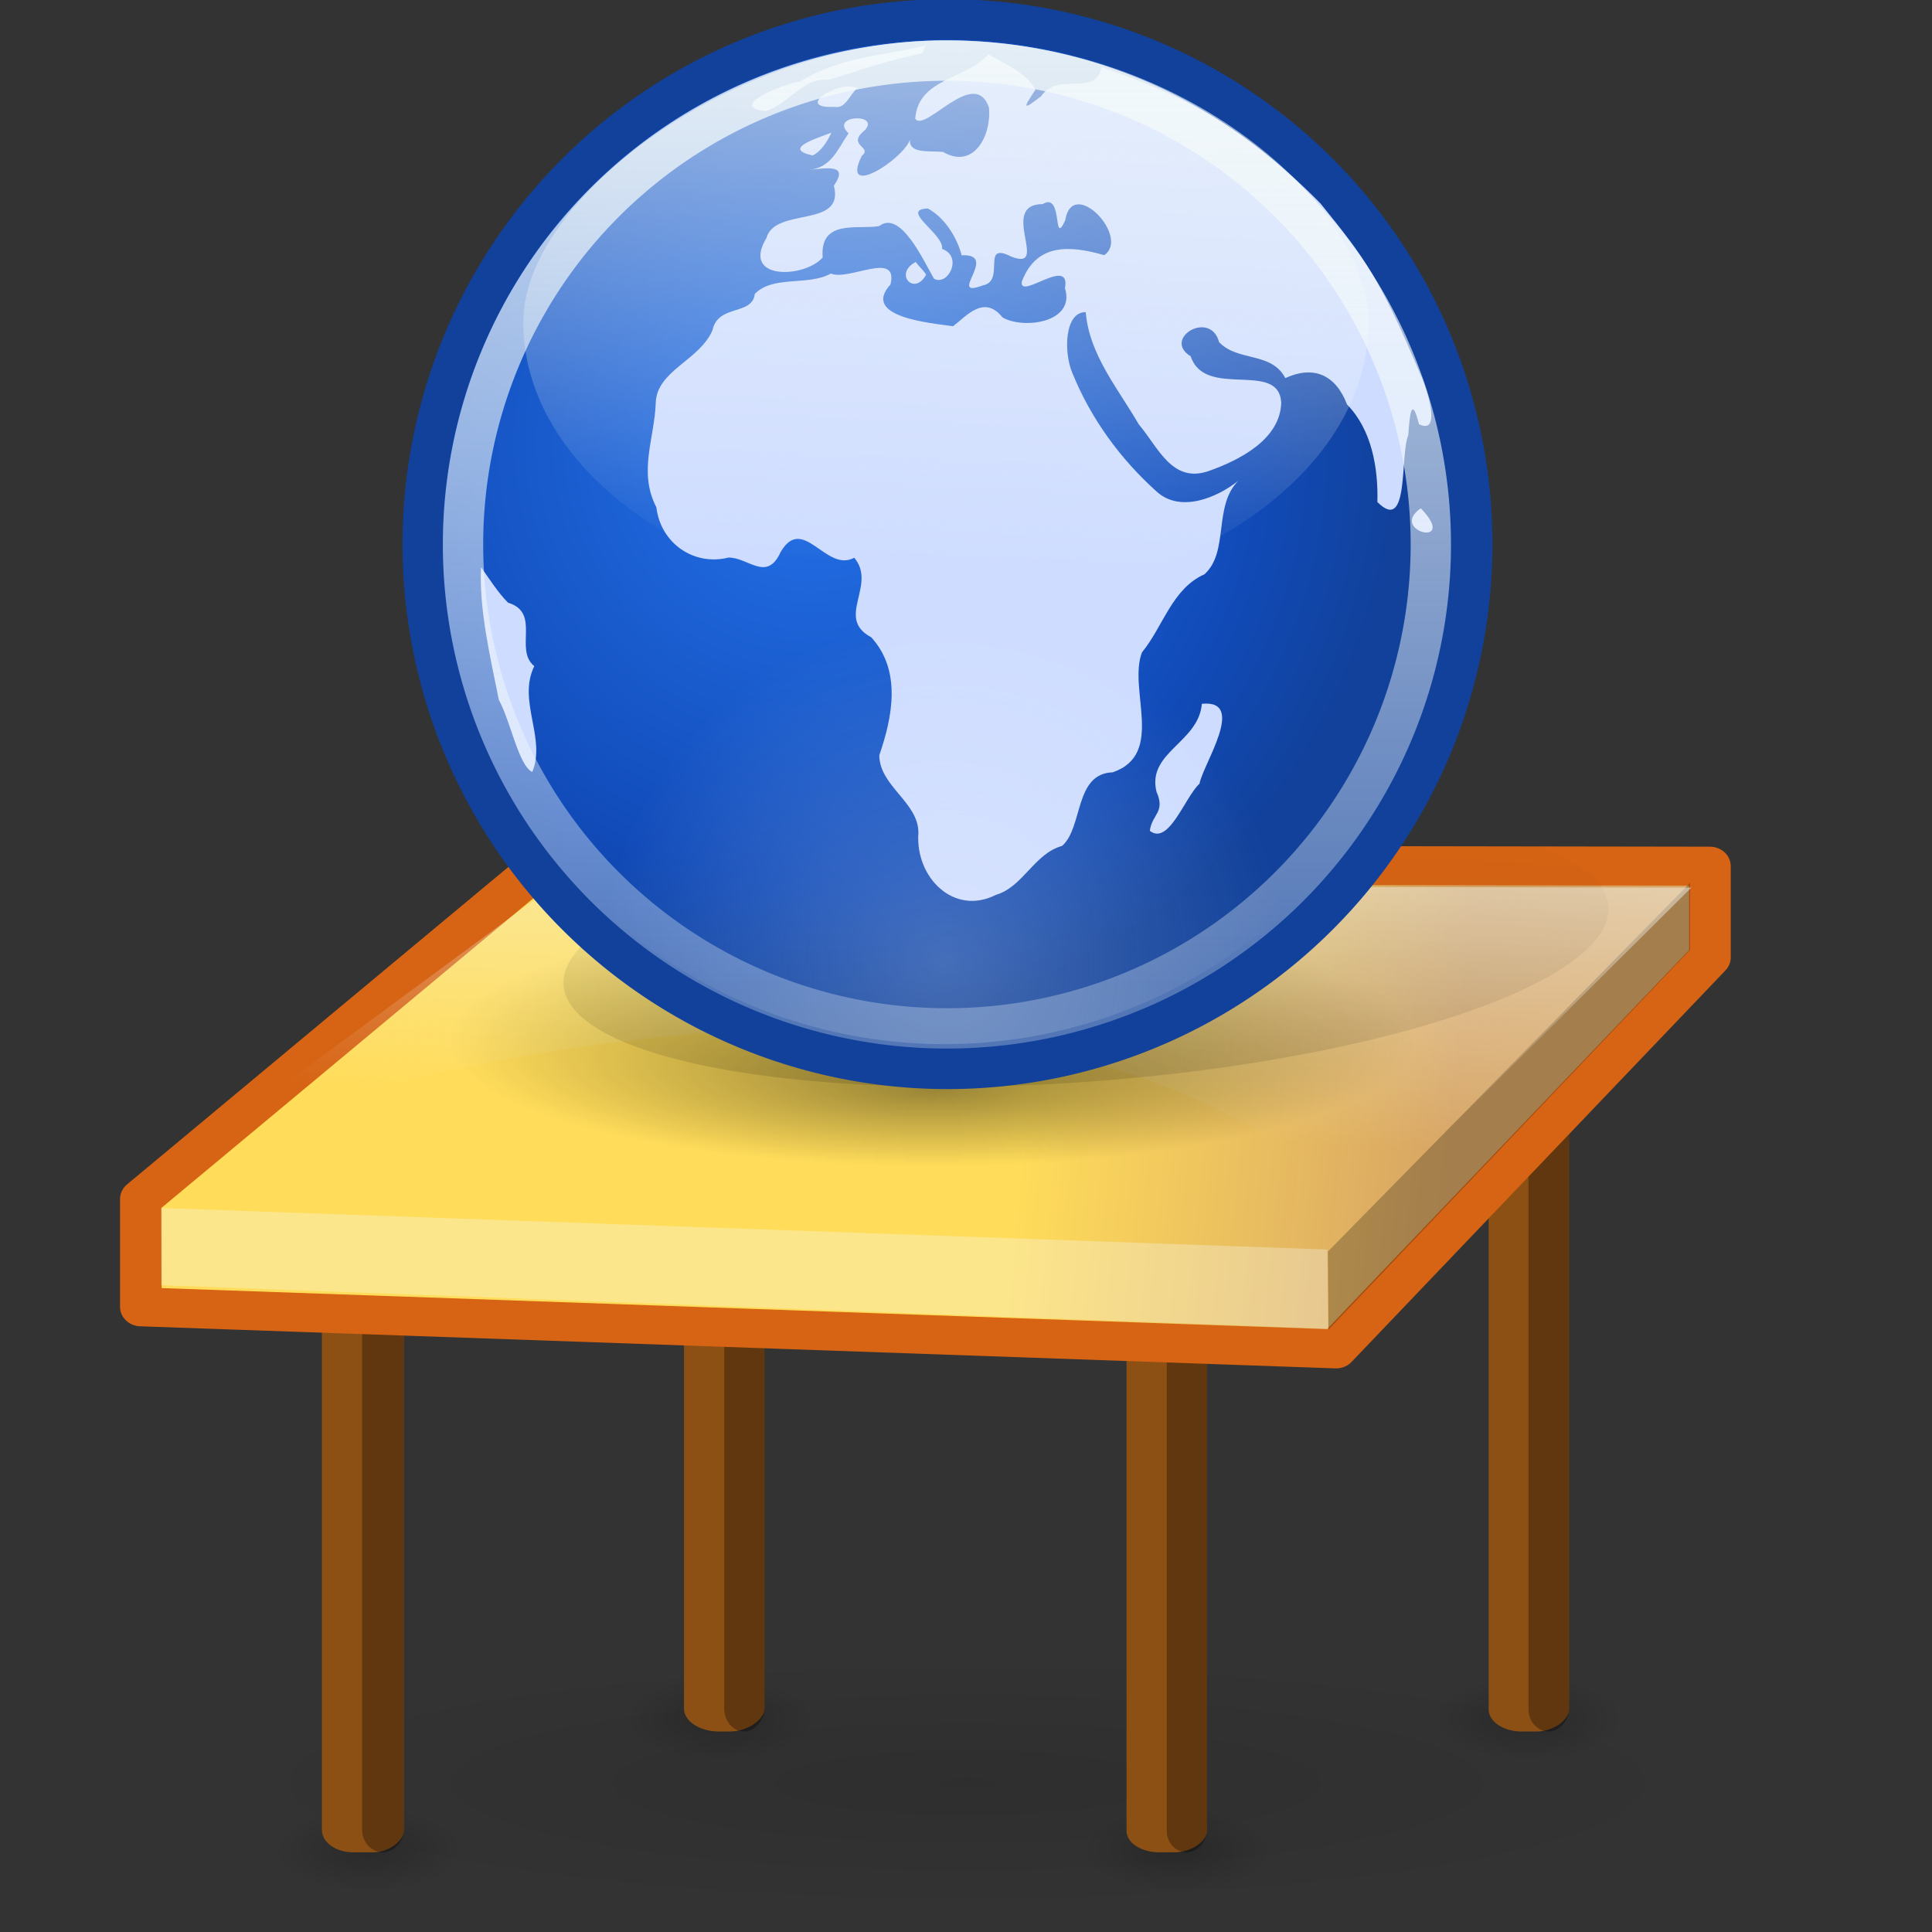 <?xml version="1.0" encoding="UTF-8" standalone="no"?>
<!-- Created with Inkscape (http://www.inkscape.org/) -->

<svg
   xmlns:dc="http://purl.org/dc/elements/1.1/"
   xmlns:cc="http://creativecommons.org/ns#"
   xmlns:rdf="http://www.w3.org/1999/02/22-rdf-syntax-ns#"
   xmlns:svg="http://www.w3.org/2000/svg"
   xmlns="http://www.w3.org/2000/svg"
   xmlns:xlink="http://www.w3.org/1999/xlink"
   xmlns:sodipodi="http://sodipodi.sourceforge.net/DTD/sodipodi-0.dtd"
   xmlns:inkscape="http://www.inkscape.org/namespaces/inkscape"
   width="48"
   height="48"
   id="svg3947"
   sodipodi:version="0.32"
   inkscape:version="0.47 r22583"
   sodipodi:docname="preferences-desktop-remote-desktop.svg"
   version="1.0">
  <rect width="100%" height="100%" fill="#333333" stroke="none"/>
  <sodipodi:namedview
     id="base"
     pagecolor="#ffffff"
     bordercolor="#666666"
     borderopacity="1.0"
     inkscape:pageopacity="0.0"
     inkscape:pageshadow="2"
     inkscape:zoom="1"
     inkscape:cx="17.54921"
     inkscape:cy="4.9287236"
     inkscape:document-units="px"
     inkscape:current-layer="g4027"
     showguides="true"
     inkscape:guide-bbox="true"
     inkscape:window-width="823"
     inkscape:window-height="536"
     inkscape:window-x="0"
     inkscape:window-y="22"
     width="48px"
     height="48px"
     inkscape:showpageshadow="false"
     showgrid="false"
     showborder="true"
     inkscape:window-maximized="0" />
  <defs
     id="defs3949">
    <inkscape:perspective
       id="perspective78"
       inkscape:persp3d-origin="24 : 16 : 1"
       inkscape:vp_z="48 : 24 : 1"
       inkscape:vp_y="0 : 1000 : 0"
       inkscape:vp_x="0 : 24 : 1"
       sodipodi:type="inkscape:persp3d" />
    <linearGradient
       inkscape:collect="always"
       id="linearGradient8389">
      <stop
         style="stop-color:#000000;stop-opacity:0.092"
         offset="0"
         id="stop8391" />
      <stop
         style="stop-color:#000000;stop-opacity:0;"
         offset="1"
         id="stop8393" />
    </linearGradient>
    <linearGradient
       id="linearGradient8365"
       inkscape:collect="always">
      <stop
         id="stop8367"
         offset="0"
         style="stop-color:#000000;stop-opacity:0.18" />
      <stop
         id="stop8369"
         offset="1"
         style="stop-color:#000000;stop-opacity:0;" />
    </linearGradient>
    <linearGradient
       id="linearGradient7601"
       inkscape:collect="always">
      <stop
         id="stop7603"
         offset="0"
         style="stop-color:#ffffff;stop-opacity:0.56" />
      <stop
         id="stop7605"
         offset="1"
         style="stop-color:#ffffff;stop-opacity:0;" />
    </linearGradient>
    <linearGradient
       id="linearGradient6137">
      <stop
         id="stop6139"
         offset="0"
         style="stop-color:#ffca53;stop-opacity:1;" />
      <stop
         id="stop6141"
         offset="1"
         style="stop-color:#dfb348;stop-opacity:1;" />
    </linearGradient>
    <radialGradient
       inkscape:collect="always"
       xlink:href="#linearGradient6519"
       id="radialGradient6525"
       cx="56.109"
       cy="115.142"
       fx="56.109"
       fy="136.469"
       r="54.105"
       gradientTransform="matrix(0.914,2.206993e-7,-4.100829e-8,0.17,4.849,95.596)"
       gradientUnits="userSpaceOnUse" />
    <linearGradient
       id="linearGradient2087">
      <stop
         style="stop-color:#5ab9ff;stop-opacity:1;"
         offset="0"
         id="stop2089" />
      <stop
         id="stop2816"
         offset="0"
         style="stop-color:#007be4;stop-opacity:1;" />
      <stop
         style="stop-color:#005eb5;stop-opacity:1;"
         offset="0.75"
         id="stop2818" />
      <stop
         style="stop-color:#004d9b;stop-opacity:1;"
         offset="1"
         id="stop2091" />
    </linearGradient>
    <linearGradient
       id="linearGradient4308">
      <stop
         style="stop-color:#ffffff;stop-opacity:0.229;"
         offset="0"
         id="stop4310" />
      <stop
         style="stop-color:#ffffff;stop-opacity:0;"
         offset="1"
         id="stop4312" />
    </linearGradient>
    <linearGradient
       inkscape:collect="always"
       id="linearGradient5044">
      <stop
         style="stop-color:#ffffff;stop-opacity:1;"
         offset="0"
         id="stop5046" />
      <stop
         style="stop-color:#ffffff;stop-opacity:0;"
         offset="1"
         id="stop5048" />
    </linearGradient>
    <linearGradient
       inkscape:collect="always"
       id="linearGradient6519">
      <stop
         style="stop-color:black;stop-opacity:0.392"
         offset="0"
         id="stop6521" />
      <stop
         style="stop-color:#000000;stop-opacity:0;"
         offset="1"
         id="stop6523" />
    </linearGradient>
    <linearGradient
       inkscape:collect="always"
       id="linearGradient6534">
      <stop
         style="stop-color:#000000;stop-opacity:0.396"
         offset="0"
         id="stop6536" />
      <stop
         style="stop-color:#000000;stop-opacity:0;"
         offset="1"
         id="stop6538" />
    </linearGradient>
    <linearGradient
       inkscape:collect="always"
       id="linearGradient4206">
      <stop
         style="stop-color:#ffffff;stop-opacity:1;"
         offset="0"
         id="stop4208" />
      <stop
         style="stop-color:#ffffff;stop-opacity:0.369"
         offset="1"
         id="stop4210" />
    </linearGradient>
    <radialGradient
       r="60.117"
       fy="110.633"
       fx="63.457"
       cy="110.633"
       cx="63.457"
       gradientTransform="matrix(0.9,-4.584638e-9,9.056027e-10,0.178,6.346,90.965)"
       gradientUnits="userSpaceOnUse"
       id="radialGradient4046"
       xlink:href="#linearGradient8389"
       inkscape:collect="always" />
    <radialGradient
       r="60.117"
       fy="110.633"
       fx="63.457"
       cy="110.633"
       cx="63.457"
       gradientTransform="matrix(0.9,-4.584638e-9,9.056027e-10,0.178,6.346,90.965)"
       gradientUnits="userSpaceOnUse"
       id="radialGradient4048"
       xlink:href="#linearGradient8365"
       inkscape:collect="always" />
    <radialGradient
       r="60.117"
       fy="110.633"
       fx="63.457"
       cy="110.633"
       cx="63.457"
       gradientTransform="matrix(0.9,-4.584638e-9,9.056027e-10,0.178,6.346,90.965)"
       gradientUnits="userSpaceOnUse"
       id="radialGradient4050"
       xlink:href="#linearGradient8365"
       inkscape:collect="always" />
    <radialGradient
       r="60.117"
       fy="110.633"
       fx="63.457"
       cy="110.633"
       cx="63.457"
       gradientTransform="matrix(0.9,-4.584638e-9,9.056027e-10,0.178,6.346,90.965)"
       gradientUnits="userSpaceOnUse"
       id="radialGradient4052"
       xlink:href="#linearGradient8365"
       inkscape:collect="always" />
    <radialGradient
       r="60.117"
       fy="110.633"
       fx="63.457"
       cy="110.633"
       cx="63.457"
       gradientTransform="matrix(0.9,-4.584638e-9,9.056027e-10,0.178,6.346,90.965)"
       gradientUnits="userSpaceOnUse"
       id="radialGradient4054"
       xlink:href="#linearGradient8365"
       inkscape:collect="always" />
    <linearGradient
       y2="58.45"
       x2="102.743"
       y1="55.11"
       x1="70.398"
       gradientTransform="matrix(0.373,0,0,0.403,-0.458,-0.662)"
       gradientUnits="userSpaceOnUse"
       id="linearGradient4056"
       xlink:href="#linearGradient6137"
       inkscape:collect="always" />
    <linearGradient
       y2="59.7"
       x2="57.111"
       y1="33.483"
       x1="58.781"
       gradientTransform="matrix(0.37,0,0,0.38,3.796836e-2,0.499)"
       gradientUnits="userSpaceOnUse"
       id="linearGradient4058"
       xlink:href="#linearGradient7601"
       inkscape:collect="always" />
    <linearGradient
       y2="69.196"
       x2="67.07"
       y1="-18.185"
       x1="70.849"
       gradientTransform="matrix(0.232,0,0,0.233,8.833,-2.031)"
       gradientUnits="userSpaceOnUse"
       id="linearGradient4062"
       xlink:href="#linearGradient5044"
       inkscape:collect="always" />
    <linearGradient
       y2="121.827"
       x2="59.643"
       y1="14.832"
       x1="59.643"
       gradientUnits="userSpaceOnUse"
       id="linearGradient4070"
       xlink:href="#linearGradient4206"
       inkscape:collect="always" />
    <radialGradient
       r="56.443"
       fy="59.985"
       fx="52.664"
       cy="59.985"
       cx="52.664"
       gradientTransform="matrix(1.119,5.340557e-16,-5.627992e-16,1.119,-6.269,-7.14)"
       gradientUnits="userSpaceOnUse"
       id="radialGradient4072"
       xlink:href="#linearGradient2087"
       inkscape:collect="always" />
    <radialGradient
       r="56.443"
       fy="119.526"
       fx="64.842"
       cy="119.526"
       cx="64.842"
       gradientTransform="matrix(0.682,6.91885e-17,-7.291221e-17,0.682,23.052,36.749)"
       gradientUnits="userSpaceOnUse"
       id="radialGradient4074"
       xlink:href="#linearGradient4308"
       inkscape:collect="always" />
    <linearGradient
       y2="21.705"
       x2="83.526"
       y1="367.827"
       x1="29.184"
       gradientUnits="userSpaceOnUse"
       id="linearGradient4076"
       xlink:href="#linearGradient6534"
       inkscape:collect="always" />
    <linearGradient
       y2="59.7"
       x2="57.111"
       y1="33.483"
       x1="58.781"
       gradientTransform="matrix(0.37,0,0,0.38,3.796836e-2,0.499)"
       gradientUnits="userSpaceOnUse"
       id="linearGradient4058-935"
       xlink:href="#linearGradient7601-506"
       inkscape:collect="always" />
    <linearGradient
       id="linearGradient7601-506"
       inkscape:collect="always">
      <stop
         id="stop2934"
         offset="0"
         style="stop-color:#f4fafa;stop-opacity:0.56" />
      <stop
         id="stop2936"
         offset="1"
         style="stop-color:#f4fafa;stop-opacity:0;" />
    </linearGradient>
    <radialGradient
       r="60.117"
       fy="110.633"
       fx="63.457"
       cy="110.633"
       cx="63.457"
       gradientTransform="matrix(0.9,-4.584638e-9,9.056027e-10,0.178,6.346,90.965)"
       gradientUnits="userSpaceOnUse"
       id="radialGradient4046-331"
       xlink:href="#linearGradient8389-493"
       inkscape:collect="always" />
    <linearGradient
       inkscape:collect="always"
       id="linearGradient8389-493">
      <stop
         style="stop-color:#000000;stop-opacity:0.092"
         offset="0"
         id="stop2940" />
      <stop
         style="stop-color:#000000;stop-opacity:0;"
         offset="1"
         id="stop2942" />
    </linearGradient>
    <linearGradient
       y2="121.827"
       x2="59.643"
       y1="14.832"
       x1="59.643"
       gradientUnits="userSpaceOnUse"
       id="linearGradient4070-906"
       xlink:href="#linearGradient4206-0"
       inkscape:collect="always" />
    <linearGradient
       inkscape:collect="always"
       id="linearGradient4206-0">
      <stop
         style="stop-color:#f4fafa;stop-opacity:1;"
         offset="0"
         id="stop2946" />
      <stop
         style="stop-color:#f4fafa;stop-opacity:0.369"
         offset="1"
         id="stop2948" />
    </linearGradient>
    <radialGradient
       r="60.117"
       fy="110.633"
       fx="63.457"
       cy="110.633"
       cx="63.457"
       gradientTransform="matrix(0.9,-4.584638e-9,9.056027e-10,0.178,6.346,90.965)"
       gradientUnits="userSpaceOnUse"
       id="radialGradient4052-544"
       xlink:href="#linearGradient8365-179"
       inkscape:collect="always" />
    <linearGradient
       id="linearGradient8365-179"
       inkscape:collect="always">
      <stop
         id="stop2952"
         offset="0"
         style="stop-color:#000000;stop-opacity:0.18" />
      <stop
         id="stop2954"
         offset="1"
         style="stop-color:#000000;stop-opacity:0;" />
    </linearGradient>
    <radialGradient
       r="60.117"
       fy="110.633"
       fx="63.457"
       cy="110.633"
       cx="63.457"
       gradientTransform="matrix(0.9,-4.584638e-9,9.056027e-10,0.178,6.346,90.965)"
       gradientUnits="userSpaceOnUse"
       id="radialGradient4050-557"
       xlink:href="#linearGradient8365-461"
       inkscape:collect="always" />
    <linearGradient
       id="linearGradient8365-461"
       inkscape:collect="always">
      <stop
         id="stop2958"
         offset="0"
         style="stop-color:#000000;stop-opacity:0.18" />
      <stop
         id="stop2960"
         offset="1"
         style="stop-color:#000000;stop-opacity:0;" />
    </linearGradient>
    <linearGradient
       y2="69.196"
       x2="67.07"
       y1="-18.185"
       x1="70.849"
       gradientTransform="matrix(0.232,0,0,0.233,8.833,-2.031)"
       gradientUnits="userSpaceOnUse"
       id="linearGradient4062-53"
       xlink:href="#linearGradient5044-801"
       inkscape:collect="always" />
    <linearGradient
       inkscape:collect="always"
       id="linearGradient5044-801">
      <stop
         style="stop-color:#f4fafa;stop-opacity:1;"
         offset="0"
         id="stop2964" />
      <stop
         style="stop-color:#f4fafa;stop-opacity:0;"
         offset="1"
         id="stop2966" />
    </linearGradient>
    <linearGradient
       y2="58.45"
       x2="102.743"
       y1="55.11"
       x1="70.398"
       gradientTransform="matrix(0.373,0,0,0.403,-0.458,-0.662)"
       gradientUnits="userSpaceOnUse"
       id="linearGradient4056-497"
       xlink:href="#linearGradient6137-580"
       inkscape:collect="always" />
    <linearGradient
       id="linearGradient6137-580">
      <stop
         id="stop2970"
         offset="0"
         style="stop-color:#ffdc5a;stop-opacity:1;" />
      <stop
         id="stop2972"
         offset="1"
         style="stop-color:#d7a564;stop-opacity:1;" />
    </linearGradient>
    <radialGradient
       r="56.443"
       fy="59.985"
       fx="52.664"
       cy="59.985"
       cx="52.664"
       gradientTransform="matrix(1.119,5.340557e-16,-5.627992e-16,1.119,-6.269,-7.14)"
       gradientUnits="userSpaceOnUse"
       id="radialGradient4072-985"
       xlink:href="#linearGradient2087-448"
       inkscape:collect="always" />
    <linearGradient
       id="linearGradient2087-448">
      <stop
         style="stop-color:#4dafff;stop-opacity:1;"
         offset="0"
         id="stop2976" />
      <stop
         id="stop2978"
         offset="0"
         style="stop-color:#2573eb;stop-opacity:1;" />
      <stop
         style="stop-color:#114bb9;stop-opacity:1;"
         offset="0.75"
         id="stop2980" />
      <stop
         style="stop-color:#11419b;stop-opacity:1;"
         offset="1"
         id="stop2982" />
    </linearGradient>
    <radialGradient
       r="60.117"
       fy="110.633"
       fx="63.457"
       cy="110.633"
       cx="63.457"
       gradientTransform="matrix(0.9,-4.584638e-9,9.056027e-10,0.178,6.346,90.965)"
       gradientUnits="userSpaceOnUse"
       id="radialGradient4054-127"
       xlink:href="#linearGradient8365-460"
       inkscape:collect="always" />
    <linearGradient
       id="linearGradient8365-460"
       inkscape:collect="always">
      <stop
         id="stop2986"
         offset="0"
         style="stop-color:#000000;stop-opacity:0.18" />
      <stop
         id="stop2988"
         offset="1"
         style="stop-color:#000000;stop-opacity:0;" />
    </linearGradient>
    <radialGradient
       r="60.117"
       fy="110.633"
       fx="63.457"
       cy="110.633"
       cx="63.457"
       gradientTransform="matrix(0.9,-4.584638e-9,9.056027e-10,0.178,6.346,90.965)"
       gradientUnits="userSpaceOnUse"
       id="radialGradient4048-831"
       xlink:href="#linearGradient8365-808"
       inkscape:collect="always" />
    <linearGradient
       id="linearGradient8365-808"
       inkscape:collect="always">
      <stop
         id="stop2992"
         offset="0"
         style="stop-color:#000000;stop-opacity:0.18" />
      <stop
         id="stop2994"
         offset="1"
         style="stop-color:#000000;stop-opacity:0;" />
    </linearGradient>
    <radialGradient
       inkscape:collect="always"
       xlink:href="#linearGradient6519-669"
       id="radialGradient6525-156"
       cx="56.109"
       cy="115.142"
       fx="56.109"
       fy="136.469"
       r="54.105"
       gradientTransform="matrix(0.914,2.206993e-7,-4.100829e-8,0.17,4.849,95.596)"
       gradientUnits="userSpaceOnUse" />
    <linearGradient
       inkscape:collect="always"
       id="linearGradient6519-669">
      <stop
         style="stop-color:#000000;stop-opacity:0.392"
         offset="0"
         id="stop2998" />
      <stop
         style="stop-color:#000000;stop-opacity:0;"
         offset="1"
         id="stop3000" />
    </linearGradient>
    <radialGradient
       r="56.443"
       fy="119.526"
       fx="64.842"
       cy="119.526"
       cx="64.842"
       gradientTransform="matrix(0.682,6.91885e-17,-7.291221e-17,0.682,23.052,36.749)"
       gradientUnits="userSpaceOnUse"
       id="radialGradient4074-213"
       xlink:href="#linearGradient4308-652"
       inkscape:collect="always" />
    <linearGradient
       id="linearGradient4308-652">
      <stop
         style="stop-color:#f4fafa;stop-opacity:0.229;"
         offset="0"
         id="stop3004" />
      <stop
         style="stop-color:#f4fafa;stop-opacity:0;"
         offset="1"
         id="stop3006" />
    </linearGradient>
    <linearGradient
       y2="21.705"
       x2="83.526"
       y1="367.827"
       x1="29.184"
       gradientUnits="userSpaceOnUse"
       id="linearGradient4076-629"
       xlink:href="#linearGradient6534-474"
       inkscape:collect="always" />
    <linearGradient
       inkscape:collect="always"
       id="linearGradient6534-474">
      <stop
         style="stop-color:#000000;stop-opacity:0.396"
         offset="0"
         id="stop3010" />
      <stop
         style="stop-color:#000000;stop-opacity:0;"
         offset="1"
         id="stop3012" />
    </linearGradient>
  </defs>
  <g
     id="layer1"
     inkscape:groupmode="layer"
     inkscape:label="Layer 1">
    <g
       transform="matrix(0.873,0,0,0.817,3.054,8.811)"
       id="g4027">
      <path
         sodipodi:type="arc"
         style="opacity:1;color:black;fill:url(#radialGradient4046-331);fill-opacity:1;fill-rule:evenodd;stroke:none;stroke-width:2;stroke-linecap:round;stroke-linejoin:round;marker:none;marker-start:none;marker-mid:none;marker-end:none;stroke-miterlimit:4;stroke-dasharray:none;stroke-dashoffset:0;stroke-opacity:1;visibility:visible;display:inline;overflow:visible"
         id="path8363"
         sodipodi:cx="63.456963"
         sodipodi:cy="110.63283"
         sodipodi:rx="60.117123"
         sodipodi:ry="12.691393"
         d="m 123.574,110.633 c 0,7.009 -26.915,12.691 -60.117,12.691 -33.202,0 -60.117,-5.682 -60.117,-12.691 0,-7.009 26.915,-12.691 60.117,-12.691 33.202,0 60.117,5.682 60.117,12.691 z"
         transform="matrix(0.399,0,0,0.366,-1.295,2.933)" />
      <path
         sodipodi:type="arc"
         style="opacity:1;color:black;fill:url(#radialGradient4048-831);fill-opacity:1;fill-rule:evenodd;stroke:none;stroke-width:2;stroke-linecap:round;stroke-linejoin:round;marker:none;marker-start:none;marker-mid:none;marker-end:none;stroke-miterlimit:4;stroke-dasharray:none;stroke-dashoffset:0;stroke-opacity:1;visibility:visible;display:inline;overflow:visible"
         id="path8373"
         sodipodi:cx="63.456963"
         sodipodi:cy="110.63283"
         sodipodi:rx="60.117123"
         sodipodi:ry="12.691393"
         d="m 123.574,110.633 c 0,7.009 -26.915,12.691 -60.117,12.691 -33.202,0 -60.117,-5.682 -60.117,-12.691 0,-7.009 26.915,-12.691 60.117,-12.691 33.202,0 60.117,5.682 60.117,12.691 z"
         transform="matrix(4.990258e-2,0,0,0.118,3.833,32.424)" />
      <path
         sodipodi:type="arc"
         style="opacity:1;color:black;fill:url(#radialGradient4050-557);fill-opacity:1;fill-rule:evenodd;stroke:none;stroke-width:2;stroke-linecap:round;stroke-linejoin:round;marker:none;marker-start:none;marker-mid:none;marker-end:none;stroke-miterlimit:4;stroke-dasharray:none;stroke-dashoffset:0;stroke-opacity:1;visibility:visible;display:inline;overflow:visible"
         id="path8381"
         sodipodi:cx="63.456963"
         sodipodi:cy="110.63283"
         sodipodi:rx="60.117123"
         sodipodi:ry="12.691393"
         d="m 123.574,110.633 c 0,7.009 -26.915,12.691 -60.117,12.691 -33.202,0 -60.117,-5.682 -60.117,-12.691 0,-7.009 26.915,-12.691 60.117,-12.691 33.202,0 60.117,5.682 60.117,12.691 z"
         transform="matrix(4.99026e-2,0,0,0.118,26.833,32.424)" />
      <path
         sodipodi:type="arc"
         style="opacity:1;color:black;fill:url(#radialGradient4052-544);fill-opacity:1;fill-rule:evenodd;stroke:none;stroke-width:2;stroke-linecap:round;stroke-linejoin:round;marker:none;marker-start:none;marker-mid:none;marker-end:none;stroke-miterlimit:4;stroke-dasharray:none;stroke-dashoffset:0;stroke-opacity:1;visibility:visible;display:inline;overflow:visible"
         id="path8385"
         sodipodi:cx="63.456963"
         sodipodi:cy="110.63283"
         sodipodi:rx="60.117123"
         sodipodi:ry="12.691393"
         d="m 123.574,110.633 c 0,7.009 -26.915,12.691 -60.117,12.691 -33.202,0 -60.117,-5.682 -60.117,-12.691 0,-7.009 26.915,-12.691 60.117,-12.691 33.202,0 60.117,5.682 60.117,12.691 z"
         transform="matrix(4.99026e-2,0,0,0.118,36.833,28.424)" />
      <path
         sodipodi:type="arc"
         style="color:black;fill:url(#radialGradient4054-127);fill-opacity:1;fill-rule:evenodd;stroke:none;stroke-width:2;stroke-linecap:round;stroke-linejoin:round;marker:none;marker-start:none;marker-mid:none;marker-end:none;stroke-miterlimit:4;stroke-dasharray:none;stroke-dashoffset:0;stroke-opacity:1;visibility:visible;display:inline;overflow:visible"
         id="path8377"
         sodipodi:cx="63.456963"
         sodipodi:cy="110.63283"
         sodipodi:rx="60.117123"
         sodipodi:ry="12.691393"
         d="m 123.574,110.633 c 0,7.009 -26.915,12.691 -60.117,12.691 -33.202,0 -60.117,-5.682 -60.117,-12.691 0,-7.009 26.915,-12.691 60.117,-12.691 33.202,0 60.117,5.682 60.117,12.691 z"
         transform="matrix(4.990258e-2,0,0,0.118,13.81,28.424)" />
      <rect
         style="color:black;fill:#8c5014;fill-opacity:1;fill-rule:evenodd;stroke:none;stroke-width:2;stroke-linecap:round;stroke-linejoin:round;marker:none;marker-start:none;marker-mid:none;marker-end:none;stroke-miterlimit:4;stroke-dasharray:none;stroke-dashoffset:0;stroke-opacity:1;visibility:visible;display:inline;overflow:visible"
         id="rect8357"
         width="2.29"
         height="19.963"
         x="-18.258"
         y="21.908"
         rx="1.006"
         ry="0.696"
         transform="scale(-1,1)" />
      <rect
         style="color:black;fill:#000000;fill-opacity:0.316;fill-rule:evenodd;stroke:none;stroke-width:2;stroke-linecap:round;stroke-linejoin:round;marker:none;marker-start:none;marker-mid:none;marker-end:none;stroke-miterlimit:4;stroke-dasharray:none;stroke-dashoffset:0;stroke-opacity:1;visibility:visible;display:inline;overflow:visible"
         id="rect8359"
         width="1.145"
         height="19.963"
         x="-18.258"
         y="21.908"
         rx="0.898"
         ry="0.696"
         transform="scale(-1,1)" />
      <rect
         style="color:black;fill:#8c5014;fill-opacity:1;fill-rule:evenodd;stroke:none;stroke-width:2;stroke-linecap:round;stroke-linejoin:round;marker:none;marker-start:none;marker-mid:none;marker-end:none;stroke-miterlimit:4;stroke-dasharray:none;stroke-dashoffset:0;stroke-opacity:1;visibility:visible;display:inline;overflow:visible"
         id="rect8351"
         width="2.29"
         height="21.829"
         x="-41.157"
         y="20.041"
         rx="0.933"
         ry="0.676"
         transform="scale(-1,1)" />
      <rect
         style="color:black;fill:#000000;fill-opacity:0.316;fill-rule:evenodd;stroke:none;stroke-width:2;stroke-linecap:round;stroke-linejoin:round;marker:none;marker-start:none;marker-mid:none;marker-end:none;stroke-miterlimit:4;stroke-dasharray:none;stroke-dashoffset:0;stroke-opacity:1;visibility:visible;display:inline;overflow:visible"
         id="rect8353"
         width="1.157"
         height="21.829"
         x="-41.157"
         y="20.041"
         rx="0.842"
         ry="0.676"
         transform="scale(-1,1)" />
      <rect
         style="color:black;fill:#8c5014;fill-opacity:1;fill-rule:evenodd;stroke:none;stroke-width:2;stroke-linecap:round;stroke-linejoin:round;marker:none;marker-start:none;marker-mid:none;marker-end:none;stroke-miterlimit:4;stroke-dasharray:none;stroke-dashoffset:0;stroke-opacity:1;visibility:visible;display:inline;overflow:visible"
         id="rect8345"
         width="2.29"
         height="18.629"
         x="-30.852"
         y="26.915"
         rx="0.933"
         ry="0.649"
         transform="scale(-1,1)" />
      <rect
         style="color:black;fill:#000000;fill-opacity:0.316;fill-rule:evenodd;stroke:none;stroke-width:2;stroke-linecap:round;stroke-linejoin:round;marker:none;marker-start:none;marker-mid:none;marker-end:none;stroke-miterlimit:4;stroke-dasharray:none;stroke-dashoffset:0;stroke-opacity:1;visibility:visible;display:inline;overflow:visible"
         id="rect8347"
         width="1.145"
         height="18.629"
         x="-30.852"
         y="26.915"
         rx="0.833"
         ry="0.649"
         transform="scale(-1,1)" />
      <rect
         style="color:black;fill:#8c5014;fill-opacity:1;fill-rule:evenodd;stroke:none;stroke-width:2;stroke-linecap:round;stroke-linejoin:round;marker:none;marker-start:none;marker-mid:none;marker-end:none;stroke-miterlimit:4;stroke-dasharray:none;stroke-dashoffset:0;stroke-opacity:1;visibility:visible;display:inline;overflow:visible"
         id="rect7609"
         width="2.337"
         height="20.844"
         x="-8"
         y="24.7"
         rx="0.887"
         ry="0.68"
         transform="scale(-1,1)" />
      <rect
         style="color:black;fill:#000000;fill-opacity:0.316;fill-rule:evenodd;stroke:none;stroke-width:2;stroke-linecap:round;stroke-linejoin:round;marker:none;marker-start:none;marker-mid:none;marker-end:none;stroke-miterlimit:4;stroke-dasharray:none;stroke-dashoffset:0;stroke-opacity:1;visibility:visible;display:inline;overflow:visible"
         id="rect8337"
         width="1.192"
         height="20.844"
         x="-8"
         y="24.7"
         rx="0.808"
         ry="0.68"
         transform="scale(-1,1)" />
      <path
         style="fill:url(#linearGradient4056-497);fill-opacity:1;fill-rule:evenodd;stroke:#d76414;stroke-width:1.184;stroke-linecap:round;stroke-linejoin:round;stroke-miterlimit:4;stroke-dasharray:none;stroke-opacity:1"
         d="M 0.51,25.676 L 0.51,28.956 L 34.525,30.236 L 45.165,18.33 L 45.165,15.555 L 11.949,15.5 L 0.51,25.676 z "
         id="path3955"
         sodipodi:nodetypes="ccccccc" />
      <path
         style="fill:#000000;fill-opacity:0.236;fill-rule:evenodd;stroke:none;stroke-width:0.25pt;stroke-linecap:butt;stroke-linejoin:miter;stroke-opacity:1"
         d="M 34.309,29.648 L 44.599,18.1 L 44.599,16.064 L 34.292,27.275 L 34.309,29.648 z "
         id="path4683"
         sodipodi:nodetypes="ccccc" />
      <path
         style="fill:#f4fafa;fill-opacity:0.304;fill-rule:evenodd;stroke:none;stroke-width:0.25pt;stroke-linecap:butt;stroke-linejoin:miter;stroke-opacity:1"
         d="M 1.094,28.299 L 34.299,29.624 L 34.278,27.213 L 1.083,25.95 L 1.094,28.299 z "
         id="path6145"
         sodipodi:nodetypes="ccccc" />
      <path
         style="fill:url(#linearGradient4058-935);fill-opacity:1;fill-rule:evenodd;stroke:none;stroke-width:0.25pt;stroke-linecap:butt;stroke-linejoin:miter;stroke-opacity:1"
         d="M 2.9,23.518 L 12.247,16.152 L 44.636,16.207 L 35.383,26.047 C 27.385,18.025 13.496,20.11 2.9,23.518 z "
         id="path6873"
         sodipodi:nodetypes="ccccc" />
    </g>
    <path
       transform="matrix(0.222,0,-6.014481e-2,6.20097e-2,16.3,19.107)"
       d="M 123.749 70.849 A 56.443 56.443 0 1 1  10.863,70.849 A 56.443 56.443 0 1 1  123.749 70.849 z"
       sodipodi:ry="56.442806"
       sodipodi:rx="56.442806"
       sodipodi:cy="70.848709"
       sodipodi:cx="67.306274"
       id="path6532"
       style="color:black;fill:url(#linearGradient4076-629);fill-opacity:1;fill-rule:evenodd;stroke:none;stroke-width:3;stroke-linecap:round;stroke-linejoin:round;marker:none;marker-start:none;marker-mid:none;marker-end:none;stroke-miterlimit:4;stroke-dasharray:none;stroke-dashoffset:0;stroke-opacity:1;visibility:visible;display:inline;overflow:visible"
       sodipodi:type="arc" />
    <path
       transform="matrix(0.243,0,0,0.341,9.514,-13.433)"
       d="M 110.215 115.142 A 54.105 9.185 0 1 1  2.004,115.142 A 54.105 9.185 0 1 1  110.215 115.142 z"
       sodipodi:ry="9.1845608"
       sodipodi:rx="54.105412"
       sodipodi:cy="115.14162"
       sodipodi:cx="56.109314"
       id="path5065"
       style="color:black;fill:url(#radialGradient6525-156);fill-opacity:1;fill-rule:evenodd;stroke:none;stroke-width:3;stroke-linecap:round;stroke-linejoin:round;marker:none;marker-start:none;marker-mid:none;marker-end:none;stroke-miterlimit:4;stroke-dasharray:none;stroke-dashoffset:0;stroke-opacity:1;visibility:visible;display:inline;overflow:visible"
       sodipodi:type="arc" />
    <path
       transform="matrix(0.231,0,0,0.231,7.992,-2.847)"
       d="M 123.749 70.849 A 56.443 56.443 0 1 1  10.863,70.849 A 56.443 56.443 0 1 1  123.749 70.849 z"
       sodipodi:ry="56.442806"
       sodipodi:rx="56.442806"
       sodipodi:cy="70.848709"
       sodipodi:cx="67.306274"
       id="path1359"
       style="color:black;fill:url(#radialGradient4072-985);fill-opacity:1;fill-rule:evenodd;stroke:#11419b;stroke-width:4.334;stroke-linecap:round;stroke-linejoin:round;marker:none;marker-start:none;marker-mid:none;marker-end:none;stroke-miterlimit:4;stroke-dasharray:none;stroke-dashoffset:0;stroke-opacity:1;visibility:visible;display:inline;overflow:visible"
       sodipodi:type="arc" />
    <g
       style="fill:#cedcff;fill-opacity:1"
       transform="matrix(0.229,0,0,0.236,7.407,-2.511)"
       inkscape:label="Layer 1"
       id="g2125">
      <path
         id="path4290"
         style="fill:#cedcff;fill-opacity:1;fill-rule:evenodd;stroke:none;stroke-width:1pt;stroke-linecap:butt;stroke-linejoin:miter;stroke-opacity:1"
         d="M 68.096,15.456 C 63.486,16.462 58.558,16.712 54.442,19.236 C 52.848,19.366 46.408,21.893 50.706,22.332 C 53.369,21.576 54.606,18.808 57.578,19.04 C 60.769,18.091 64.051,16.961 67.53,16.296 C 67.889,16.13 67.896,15.734 68.096,15.456 z M 74.882,16.349 C 72.579,18.997 67.27,18.829 66.952,23.142 C 68.037,24.634 73.377,17.614 74.947,21.95 C 75.257,24.858 73.319,28.528 69.962,26.633 C 68.333,26.497 66.305,26.832 66.373,25.374 C 65.527,27.513 58.792,31.651 61.158,27.04 C 62.386,26.117 59.439,25.949 61.464,24.363 C 63.256,22.543 57.569,22.715 59.722,24.678 C 58.475,26.398 57.912,28.227 55.461,28.527 C 57.553,28.293 59.729,27.955 58.123,30.188 C 59.335,34.741 51.727,32.364 50.794,35.724 C 48.028,40.175 54.937,39.94 56.909,37.747 C 56.576,33.631 60.812,34.846 63.035,34.439 C 65.37,32.706 67.835,38.068 68.991,39.985 C 70.505,40.784 72.168,37.651 69.861,36.841 C 70.134,35.302 65.18,32.698 68.316,32.586 C 70.411,33.701 71.591,36.01 71.986,37.514 C 76.163,37.325 70.269,42.152 74.278,40.684 C 76.819,40.229 74.004,35.992 77.377,37.654 C 81.639,39.291 75.913,32.154 80.779,32.124 C 83.04,30.789 81.827,36.763 83.219,33.843 C 84.009,29.112 90.337,35.607 87.453,37.501 C 83.787,36.482 80.094,36.184 78.505,40.313 C 78.284,42.257 83.846,37.508 83.197,40.976 C 84.369,44.654 78.594,45.323 76.416,44.049 C 74.413,41.638 72.548,43.885 71.057,44.982 C 68.733,44.657 61.003,44.043 64.271,40.58 C 65.135,36.964 59.757,40.25 57.799,39.436 C 55.328,40.775 51.519,39.589 49.544,41.586 C 49.261,43.901 45.558,42.624 44.952,45.411 C 43.552,48.582 38.915,49.642 38.798,53.041 C 38.665,56.841 36.875,60.299 38.863,64.042 C 39.341,67.871 42.968,70.24 46.679,69.34 C 48.827,69.294 50.843,71.983 52.355,68.741 C 54.79,64.728 57.281,70.977 60.334,69.354 C 62.848,72.251 58.231,75.696 62.172,77.723 C 65.477,81.224 64.495,86.086 63.051,90.151 C 63.073,93.424 67.37,95.128 67.292,98.373 C 66.963,103.016 71.142,107.09 75.701,104.846 C 78.656,104.013 79.853,100.503 82.882,99.693 C 85.181,97.753 84.182,92.083 88.379,91.945 C 94.107,90.03 89.998,83.183 91.558,79.306 C 93.848,76.601 94.82,72.599 98.327,71.101 C 101.038,68.727 99.248,63.943 101.998,61.255 C 99.669,63.05 95.75,64.621 93.2,62.44 C 89.254,59.018 86.01,54.736 83.998,49.907 C 83.056,47.772 83.116,43.478 85.45,43.498 C 85.818,47.979 88.987,51.588 91.199,55.308 C 93.315,57.726 94.791,61.517 98.719,60.25 C 102.037,59.125 106.585,56.926 106.658,52.992 C 106.349,48.537 98.404,52.698 96.837,48.152 C 93.702,46.284 98.97,43.2 99.92,46.662 C 101.955,48.738 105.603,47.641 107.099,50.445 C 110.127,49.092 112.55,50.044 113.798,53.221 C 116.467,55.864 117.189,59.869 117.09,63.491 C 120.592,66.906 119.516,58.523 120.442,56.462 C 120.581,54.507 120.779,52.099 121.602,55.296 C 124.165,56.525 122.379,51.303 121.794,50.127 C 117.299,39.859 115.855,37.978 110.925,32.067 C 102.788,24.086 96.176,20.68 87.168,17.71 C 86.513,20.909 82.513,18.093 80.605,20.772 C 78.604,22.285 78.594,22.092 79.997,20.083 C 78.978,18.255 76.663,17.381 74.882,16.349 z M 60.689,19.922 C 58.688,18.975 53.732,22.1 58.17,21.889 C 59.425,22.151 59.844,20.521 60.689,19.922 z M 57.857,24.605 C 56.26,25.216 52.466,26.292 55.819,27.008 C 56.779,26.557 57.405,25.523 57.857,24.605 z M 67.006,38.221 C 64.578,39.439 66.847,41.861 68.129,39.557 C 67.825,39.052 67.348,38.696 67.006,38.221 z M 121.795,64.145 C 118.228,66.576 126.021,68.406 121.795,64.145 z M 19.842,70.353 C 19.635,74.81 20.78,79.508 21.775,84.315 C 23.059,86.589 23.922,91.246 25.4,91.904 C 26.94,88.373 23.773,84.423 25.62,80.769 C 23.397,79.021 26.388,75.145 22.774,74.089 C 21.637,72.977 20.79,71.62 19.842,70.353 z M 98.05,84.731 C 97.681,88.846 92.079,89.812 93.123,93.983 C 94.121,96.169 92.634,96.331 92.404,98.103 C 94.464,99.683 96.215,94.538 97.794,93.142 C 98.162,91.109 102.964,84.255 98.05,84.731 z " />
    </g>
    <path
       transform="matrix(0.221,0,0,0.221,8.594,-2.19)"
       d="M 123.749 70.849 A 56.443 56.443 0 1 1  10.863,70.849 A 56.443 56.443 0 1 1  123.749 70.849 z"
       sodipodi:ry="56.442806"
       sodipodi:rx="56.442806"
       sodipodi:cy="70.848709"
       sodipodi:cx="67.306274"
       id="path2854"
       style="color:black;fill:url(#radialGradient4074-213);fill-opacity:1;fill-rule:evenodd;stroke:none;stroke-width:3;stroke-linecap:round;stroke-linejoin:round;marker:none;marker-start:none;marker-mid:none;marker-end:none;stroke-miterlimit:4;stroke-dasharray:none;stroke-dashoffset:0;stroke-opacity:1;visibility:visible;display:inline;overflow:visible"
       sodipodi:type="arc" />
    <path
       sodipodi:nodetypes="csssc"
       id="path4316"
       d="M 34,8 C 34,11.864 29.296,15 23.5,15 C 17.704,15 13,11.864 13,8 C 13,4.98 18.146,1 23.5,1 C 29.486,1 34,5.155 34,8 z "
       style="color:black;fill:url(#linearGradient4062-53);fill-opacity:1;fill-rule:evenodd;stroke:none;stroke-width:3;stroke-linecap:round;stroke-linejoin:round;marker:none;marker-start:none;marker-mid:none;marker-end:none;stroke-miterlimit:4;stroke-dashoffset:0;stroke-opacity:1;visibility:visible;display:inline;overflow:visible" />
    <path
       transform="matrix(0.213,0,0,0.213,9.19,-1.563)"
       d="M 123.749 70.849 A 56.443 56.443 0 1 1  10.863,70.849 A 56.443 56.443 0 1 1  123.749 70.849 z"
       sodipodi:ry="56.442806"
       sodipodi:rx="56.442806"
       sodipodi:cy="70.848709"
       sodipodi:cx="67.306274"
       id="path3331"
       style="color:black;fill:none;fill-opacity:1;fill-rule:evenodd;stroke:url(#linearGradient4070-906);stroke-width:4.704;stroke-linecap:round;stroke-linejoin:round;marker:none;marker-start:none;marker-mid:none;marker-end:none;stroke-miterlimit:4;stroke-dasharray:none;stroke-dashoffset:0;stroke-opacity:0.794;visibility:visible;display:inline;overflow:visible"
       sodipodi:type="arc" />
  </g>
</svg>
